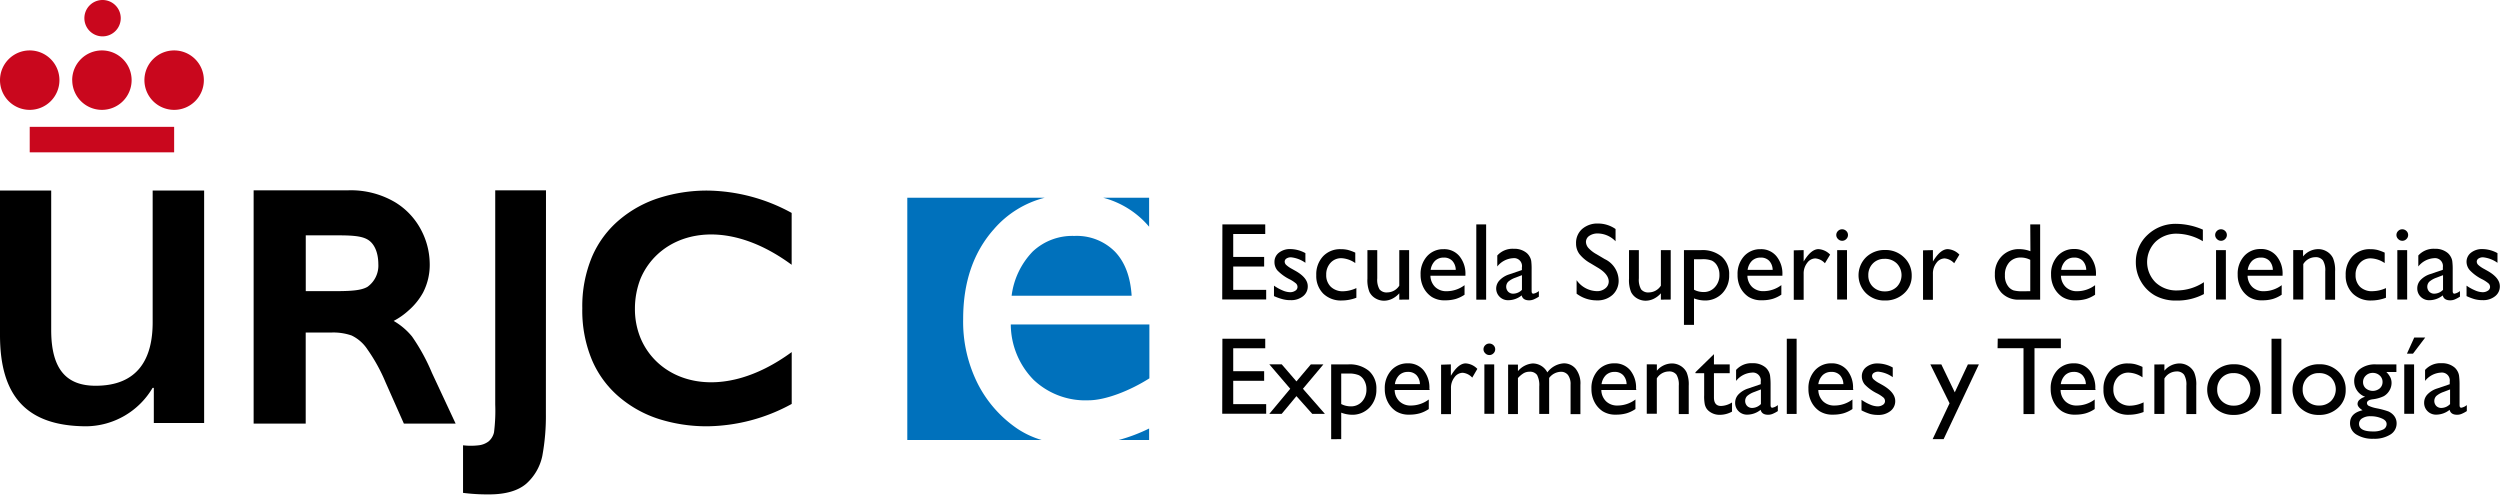 <svg id="Layer_1" data-name="Layer 1" xmlns="http://www.w3.org/2000/svg" viewBox="0 0 455.09 90.02"><defs><style>.cls-1{fill:#0071bc;}.cls-2{fill:#c9071d;}</style></defs><title>Logos-Falcultades</title><path class="cls-1" d="M188.14,69.13a13.69,13.69,0,0,0,10,3.74c3.12,0,7.59-1.77,11.09-4V59.06H184A14.5,14.5,0,0,0,188.14,69.13Z"/><path class="cls-1" d="M209.18,41.27V36h-8.34A16.42,16.42,0,0,1,209.18,41.27Z"/><path class="cls-1" d="M195.58,42.95A10.52,10.52,0,0,0,188,45.78a14.09,14.09,0,0,0-3.85,8.06H206q-.33-5.23-3.07-8.06A9.79,9.79,0,0,0,195.58,42.95Z"/><path class="cls-1" d="M203.66,80.09h5.52V78A30.12,30.12,0,0,1,203.66,80.09Z"/><path class="cls-1" d="M185.14,78A21.87,21.87,0,0,1,178,69.88a25.15,25.15,0,0,1-2.67-11.82q0-10.07,5.63-16.38A18.11,18.11,0,0,1,190.16,36h-25V80.09H189.6A16,16,0,0,1,185.14,78Z"/><path d="M37.11,34.69H27.79v24c0,6.54-2.62,11.53-10.38,11.53-5.07,0-8.09-2.7-8.09-10.14V34.69H0V61C0,72,4.74,77.6,15.78,77.6a14.19,14.19,0,0,0,12-7H28V77h9.16V34.69Z"/><polygon class="cls-2" points="5.41 23.09 31.7 23.09 31.7 27.73 5.41 27.73 5.41 23.09 5.41 23.09"/><path class="cls-2" d="M15.36,3.31a3.31,3.31,0,1,1,3.31,3.31,3.31,3.31,0,0,1-3.31-3.31Z"/><path class="cls-2" d="M0,14.6A5.41,5.41,0,1,1,5.41,20,5.41,5.41,0,0,1,0,14.6Z"/><path class="cls-2" d="M13.14,14.6A5.41,5.41,0,1,1,18.56,20a5.41,5.41,0,0,1-5.41-5.41Z"/><path class="cls-2" d="M26.29,14.6A5.41,5.41,0,1,1,31.7,20a5.41,5.41,0,0,1-5.41-5.41Z"/><path d="M82.94,77.11H73.52l-3.34-7.53a31.35,31.35,0,0,0-3.31-6A7.14,7.14,0,0,0,64,61.07a10.19,10.19,0,0,0-3.6-.54H55.65V77.11H46.17V34.65l17.07,0a15.84,15.84,0,0,1,8.64,2.14A12.88,12.88,0,0,1,76.73,42a13.37,13.37,0,0,1,1.49,5.82A11,11,0,0,1,77,53.28a12,12,0,0,1-2.62,3.23,12.92,12.92,0,0,1-2.72,1.91A12.22,12.22,0,0,1,75,61.25a35.61,35.61,0,0,1,3.63,6.63Zm-14.07-29c0-2-.64-3.72-1.93-4.49s-3.38-.78-6.28-.78h-5V53h5.06c3.12,0,5-.1,6.18-.79A4.75,4.75,0,0,0,68.87,48.07Z"/><path d="M99.37,75.29A40,40,0,0,1,98.72,83a9.34,9.34,0,0,1-2.93,5.06Q93.51,90,89,90a35.51,35.51,0,0,1-4.71-.28V81.06a12.12,12.12,0,0,0,2.85,0,3.66,3.66,0,0,0,1.79-.7,3,3,0,0,0,1-1.67,31.65,31.65,0,0,0,.22-5.06V34.65h9.24Z"/><path d="M116.57,50.8h0c3.4-8.22,14.78-12,27.54-2.6V38.76a32.62,32.62,0,0,0-15.39-4.07A28.81,28.81,0,0,0,120.08,36a21.05,21.05,0,0,0-7.31,4,18.17,18.17,0,0,0-5,6.74A23.31,23.31,0,0,0,106,56.13v0a23.31,23.31,0,0,0,1.78,9.45,18.17,18.17,0,0,0,5,6.74,21.05,21.05,0,0,0,7.31,4,28.81,28.81,0,0,0,8.64,1.28,32.62,32.62,0,0,0,15.39-4.07V64.09c-12.76,9.35-24.14,5.63-27.54-2.6h0a13.85,13.85,0,0,1-1-5.3h0V56.1A15,15,0,0,1,116.57,50.8Z"/><path d="M222.52,40.85h7.8V42.6h-5.83v4.17h5.63v1.75h-5.63v4.25h6v1.74h-8Z"/><path d="M231.91,53.9V52a8.17,8.17,0,0,0,1.55.86,3.63,3.63,0,0,0,1.33.33,1.67,1.67,0,0,0,1-.27.79.79,0,0,0,.4-.66.88.88,0,0,0-.26-.65,6.08,6.08,0,0,0-1.13-.75,8,8,0,0,1-2.27-1.64A2.35,2.35,0,0,1,232,47.7a2.08,2.08,0,0,1,.81-1.7,3.22,3.22,0,0,1,2.09-.66,5.79,5.79,0,0,1,2.73.74v1.76a5.47,5.47,0,0,0-2.61-1,1.46,1.46,0,0,0-.84.22.68.68,0,0,0-.32.58.84.84,0,0,0,.29.6,4.94,4.94,0,0,0,1,.69l.64.36q2.27,1.27,2.27,2.82a2.24,2.24,0,0,1-.87,1.82,3.43,3.43,0,0,1-2.24.71,5.5,5.5,0,0,1-1.44-.17A9.69,9.69,0,0,1,231.91,53.9Z"/><path d="M246.91,52.44V54.2a7.58,7.58,0,0,1-2.64.5,4.61,4.61,0,0,1-3.39-1.25,4.52,4.52,0,0,1-1.27-3.36,4.79,4.79,0,0,1,1.23-3.43,4.25,4.25,0,0,1,3.24-1.3,5.46,5.46,0,0,1,1.26.13,8.26,8.26,0,0,1,1.37.5v1.9A4.78,4.78,0,0,0,244.2,47a2.58,2.58,0,0,0-2,.85,3.07,3.07,0,0,0-.78,2.16,2.91,2.91,0,0,0,.84,2.2,3.13,3.13,0,0,0,2.27.81A6,6,0,0,0,246.91,52.44Z"/><path d="M254.72,54.55V53.39a4.18,4.18,0,0,1-1.3,1,3.41,3.41,0,0,1-1.46.35,3.06,3.06,0,0,1-1.58-.43,2.77,2.77,0,0,1-1.09-1.16,5.77,5.77,0,0,1-.37-2.43V45.53h1.79v5.14a3.53,3.53,0,0,0,.41,2,1.66,1.66,0,0,0,1.43.56A2.62,2.62,0,0,0,254.72,52V45.53h1.79v9Z"/><path d="M266.76,50.19h-6.37a2.94,2.94,0,0,0,.87,2.06,2.88,2.88,0,0,0,2.07.76,5.41,5.41,0,0,0,3.27-1.1v1.74a6,6,0,0,1-1.64.78,6.89,6.89,0,0,1-1.91.24,4.29,4.29,0,0,1-2.42-.62,4.49,4.49,0,0,1-1.48-1.66A5.06,5.06,0,0,1,258.6,50a4.78,4.78,0,0,1,1.17-3.35,3.92,3.92,0,0,1,3-1.29,3.59,3.59,0,0,1,2.88,1.25A5,5,0,0,1,266.76,50Zm-6.33-1.07H265a2.48,2.48,0,0,0-.64-1.65,2.06,2.06,0,0,0-1.54-.58,2.22,2.22,0,0,0-1.58.58A2.86,2.86,0,0,0,260.43,49.13Z"/><path d="M268.74,40.85h1.79V54.55h-1.79Z"/><path d="M278.81,49.13V53q0,.46.32.46a2.18,2.18,0,0,0,1-.48V54a5.84,5.84,0,0,1-1,.53,2.13,2.13,0,0,1-.77.14q-1.15,0-1.36-.9a3.91,3.91,0,0,1-2.43.88,2.15,2.15,0,0,1-1.58-.62,2.11,2.11,0,0,1-.63-1.56A2.19,2.19,0,0,1,273,51a4.17,4.17,0,0,1,1.75-1.06l2.29-.78v-.48A1.44,1.44,0,0,0,275.42,47a3.94,3.94,0,0,0-2.86,1.51v-2a3.73,3.73,0,0,1,3-1.22,3.48,3.48,0,0,1,2.35.76,2.4,2.4,0,0,1,.53.65,2.35,2.35,0,0,1,.3.81A12,12,0,0,1,278.81,49.13Zm-1.76,3.64V50.09l-1.2.46a4.05,4.05,0,0,0-1.3.73,1.32,1.32,0,0,0,0,1.83,1.27,1.27,0,0,0,.93.35A2.26,2.26,0,0,0,277.05,52.76Z"/><path d="M291,48.81l-1.5-.9a6.8,6.8,0,0,1-2-1.68,3.18,3.18,0,0,1-.6-1.91A3.36,3.36,0,0,1,288,41.69a4.23,4.23,0,0,1,2.93-1,5.56,5.56,0,0,1,3.16,1v2.23a4.57,4.57,0,0,0-3.2-1.42,2.66,2.66,0,0,0-1.59.44A1.35,1.35,0,0,0,288.7,44a1.75,1.75,0,0,0,.46,1.15,5.74,5.74,0,0,0,1.47,1.13l1.5.89A4.38,4.38,0,0,1,294.65,51a3.48,3.48,0,0,1-1.11,2.68,4.06,4.06,0,0,1-2.88,1A6.07,6.07,0,0,1,287,53.46V51a4.64,4.64,0,0,0,3.69,2,2.33,2.33,0,0,0,1.54-.51,1.6,1.6,0,0,0,.62-1.28Q292.8,49.93,291,48.81Z"/><path d="M302.34,54.55V53.39a4.18,4.18,0,0,1-1.3,1,3.41,3.41,0,0,1-1.46.35,3.06,3.06,0,0,1-1.58-.43,2.77,2.77,0,0,1-1.09-1.16,5.77,5.77,0,0,1-.37-2.43V45.53h1.79v5.14a3.53,3.53,0,0,0,.41,2,1.66,1.66,0,0,0,1.43.56A2.62,2.62,0,0,0,302.34,52V45.53h1.79v9Z"/><path d="M306.54,59.14V45.53h3.14a5.45,5.45,0,0,1,3.75,1.2,4.24,4.24,0,0,1,1.34,3.34,4.59,4.59,0,0,1-1.26,3.33,4.29,4.29,0,0,1-3.22,1.3,5.68,5.68,0,0,1-1.92-.38v4.82Zm3.1-11.95h-1.27v5.55a3.76,3.76,0,0,0,1.73.42,2.67,2.67,0,0,0,2.06-.87A3.19,3.19,0,0,0,313,50a3.14,3.14,0,0,0-.38-1.56,2.29,2.29,0,0,0-1-1A4.64,4.64,0,0,0,309.64,47.2Z"/><path d="M324.46,50.19h-6.37a2.94,2.94,0,0,0,.87,2.06A2.88,2.88,0,0,0,321,53a5.41,5.41,0,0,0,3.27-1.1v1.74a6,6,0,0,1-1.64.78,6.89,6.89,0,0,1-1.91.24,4.29,4.29,0,0,1-2.42-.62,4.49,4.49,0,0,1-1.48-1.66A5.06,5.06,0,0,1,316.3,50a4.78,4.78,0,0,1,1.17-3.35,3.92,3.92,0,0,1,3-1.29,3.59,3.59,0,0,1,2.88,1.25A5,5,0,0,1,324.46,50Zm-6.33-1.07h4.56a2.48,2.48,0,0,0-.64-1.65,2.06,2.06,0,0,0-1.54-.58,2.22,2.22,0,0,0-1.58.58A2.86,2.86,0,0,0,318.13,49.13Z"/><path d="M328.33,45.53V47.6l.1-.16q1.3-2.09,2.6-2.09a3.21,3.21,0,0,1,2.12,1l-.95,1.57a2.66,2.66,0,0,0-1.73-.88,1.86,1.86,0,0,0-1.5.82,3.1,3.1,0,0,0-.64,2v4.71h-1.8v-9Z"/><path d="M335.32,41.74a1.05,1.05,0,0,1,.76.3,1,1,0,0,1,.32.74,1,1,0,0,1-.32.74,1,1,0,0,1-.76.31,1,1,0,0,1-.73-.32,1,1,0,0,1,0-1.47A1,1,0,0,1,335.32,41.74Zm-.89,3.79h1.79v9h-1.79Z"/><path d="M343.15,45.51a4.74,4.74,0,0,1,3.44,1.33A4.46,4.46,0,0,1,348,50.17a4.23,4.23,0,0,1-1.39,3.24,4.94,4.94,0,0,1-3.5,1.29,4.74,4.74,0,0,1-3.41-1.31,4.6,4.6,0,0,1,0-6.57A4.83,4.83,0,0,1,343.15,45.51Zm-.1,1.61a2.84,2.84,0,0,0-2.12.84,2.94,2.94,0,0,0-.83,2.15,2.81,2.81,0,0,0,.85,2.11,3,3,0,0,0,2.18.82,3,3,0,0,0,2.16-.83,3.06,3.06,0,0,0,0-4.25A3.05,3.05,0,0,0,343,47.12Z"/><path d="M351.86,45.53V47.6l.1-.16q1.3-2.09,2.6-2.09a3.21,3.21,0,0,1,2.12,1l-.95,1.57a2.66,2.66,0,0,0-1.73-.88,1.86,1.86,0,0,0-1.5.82,3.1,3.1,0,0,0-.64,2v4.71h-1.8v-9Z"/><path d="M369.58,40.85h1.8V54.55h-3.83a4.2,4.2,0,0,1-3.21-1.26,4.73,4.73,0,0,1-1.2-3.39,4.49,4.49,0,0,1,1.26-3.27,4.29,4.29,0,0,1,3.21-1.28,5.86,5.86,0,0,1,2,.38Zm0,12.16V47.3a3.73,3.73,0,0,0-1.69-.42,2.74,2.74,0,0,0-2.13.87,3.36,3.36,0,0,0-.79,2.35,3.07,3.07,0,0,0,.69,2.15,2.14,2.14,0,0,0,.88.61,6,6,0,0,0,1.66.16Z"/><path d="M381.54,50.19h-6.37a2.94,2.94,0,0,0,.87,2.06,2.88,2.88,0,0,0,2.07.76,5.41,5.41,0,0,0,3.27-1.1v1.74a6,6,0,0,1-1.64.78,6.89,6.89,0,0,1-1.91.24,4.29,4.29,0,0,1-2.42-.62,4.49,4.49,0,0,1-1.48-1.66,5.06,5.06,0,0,1-.56-2.42,4.78,4.78,0,0,1,1.17-3.35,3.92,3.92,0,0,1,3-1.29,3.59,3.59,0,0,1,2.88,1.25A5,5,0,0,1,381.54,50Zm-6.33-1.07h4.56a2.48,2.48,0,0,0-.64-1.65,2.06,2.06,0,0,0-1.54-.58,2.22,2.22,0,0,0-1.58.58A2.86,2.86,0,0,0,375.21,49.13Z"/><path d="M401.19,51.37v2.16a10.32,10.32,0,0,1-5,1.18,7.74,7.74,0,0,1-3.91-.92,6.8,6.8,0,0,1-2.54-2.54,6.87,6.87,0,0,1-.94-3.5,6.67,6.67,0,0,1,2.14-5,7.37,7.37,0,0,1,5.28-2A12.45,12.45,0,0,1,401,41.8v2.11a9.52,9.52,0,0,0-4.72-1.37A5.47,5.47,0,0,0,392.4,44a5.22,5.22,0,0,0,0,7.42,5.49,5.49,0,0,0,3.93,1.45A8.94,8.94,0,0,0,401.19,51.37Z"/><path d="M404.29,41.74a1.05,1.05,0,0,1,.76.3,1,1,0,0,1,.32.74,1,1,0,0,1-.32.74,1,1,0,0,1-.76.31,1,1,0,0,1-.73-.32,1,1,0,0,1,0-1.47A1,1,0,0,1,404.29,41.74Zm-.89,3.79h1.79v9H403.4Z"/><path d="M415.51,50.19h-6.37a2.94,2.94,0,0,0,.87,2.06,2.88,2.88,0,0,0,2.07.76,5.41,5.41,0,0,0,3.27-1.1v1.74a6,6,0,0,1-1.64.78,6.89,6.89,0,0,1-1.91.24,4.29,4.29,0,0,1-2.42-.62,4.49,4.49,0,0,1-1.48-1.66,5.06,5.06,0,0,1-.56-2.42,4.78,4.78,0,0,1,1.17-3.35,3.92,3.92,0,0,1,3-1.29,3.59,3.59,0,0,1,2.88,1.25A5,5,0,0,1,415.51,50Zm-6.33-1.07h4.56a2.48,2.48,0,0,0-.64-1.65,2.06,2.06,0,0,0-1.54-.58,2.22,2.22,0,0,0-1.58.58A2.86,2.86,0,0,0,409.17,49.13Z"/><path d="M419.24,45.53v1.15A3.61,3.61,0,0,1,422,45.35a3,3,0,0,1,1.58.44,2.85,2.85,0,0,1,1.11,1.2,5.69,5.69,0,0,1,.38,2.41v5.16h-1.79V49.41a3.5,3.5,0,0,0-.42-2,1.62,1.62,0,0,0-1.42-.59,2.59,2.59,0,0,0-2.16,1.26v6.44h-1.83v-9Z"/><path d="M434.33,52.44V54.2a7.58,7.58,0,0,1-2.64.5,4.61,4.61,0,0,1-3.39-1.25A4.52,4.52,0,0,1,427,50.09a4.79,4.79,0,0,1,1.23-3.43,4.25,4.25,0,0,1,3.24-1.3,5.46,5.46,0,0,1,1.26.13,8.26,8.26,0,0,1,1.37.5v1.9a4.78,4.78,0,0,0-2.52-.86,2.58,2.58,0,0,0-2,.85,3.07,3.07,0,0,0-.78,2.16,2.91,2.91,0,0,0,.84,2.2A3.13,3.13,0,0,0,432,53,6,6,0,0,0,434.33,52.44Z"/><path d="M437.29,41.74a1.05,1.05,0,0,1,.76.3,1,1,0,0,1,.32.74,1,1,0,0,1-.32.74,1,1,0,0,1-.76.31,1,1,0,0,1-.73-.32,1,1,0,0,1,0-1.47A1,1,0,0,1,437.29,41.74Zm-.89,3.79h1.79v9h-1.79Z"/><path d="M446.48,49.13V53q0,.46.32.46a2.18,2.18,0,0,0,1-.48V54a5.84,5.84,0,0,1-1,.53,2.13,2.13,0,0,1-.77.14q-1.15,0-1.36-.9a3.91,3.91,0,0,1-2.43.88,2.15,2.15,0,0,1-1.58-.62,2.11,2.11,0,0,1-.63-1.56,2.19,2.19,0,0,1,.62-1.52,4.17,4.17,0,0,1,1.75-1.06l2.29-.78v-.48A1.44,1.44,0,0,0,443.08,47a3.94,3.94,0,0,0-2.86,1.51v-2a3.73,3.73,0,0,1,3-1.22,3.48,3.48,0,0,1,2.35.76,2.4,2.4,0,0,1,.53.65,2.35,2.35,0,0,1,.3.81A12,12,0,0,1,446.48,49.13Zm-1.76,3.64V50.09l-1.2.46a4.05,4.05,0,0,0-1.3.73,1.32,1.32,0,0,0,0,1.83,1.27,1.27,0,0,0,.93.35A2.26,2.26,0,0,0,444.72,52.76Z"/><path d="M449,53.9V52a8.17,8.17,0,0,0,1.55.86,3.63,3.63,0,0,0,1.33.33,1.67,1.67,0,0,0,1-.27.79.79,0,0,0,.4-.66.88.88,0,0,0-.26-.65,6.08,6.08,0,0,0-1.13-.75,8,8,0,0,1-2.27-1.64A2.35,2.35,0,0,1,449,47.7a2.08,2.08,0,0,1,.81-1.7,3.22,3.22,0,0,1,2.09-.66,5.79,5.79,0,0,1,2.73.74v1.76a5.47,5.47,0,0,0-2.61-1,1.46,1.46,0,0,0-.84.22.68.68,0,0,0-.32.58.84.84,0,0,0,.29.6,4.94,4.94,0,0,0,1,.69l.64.36q2.27,1.27,2.27,2.82a2.24,2.24,0,0,1-.87,1.82,3.43,3.43,0,0,1-2.24.71,5.5,5.5,0,0,1-1.44-.17A9.69,9.69,0,0,1,449,53.9Z"/><path d="M222.52,61.66h7.8V63.4h-5.83v4.17h5.63v1.75h-5.63v4.25h6v1.74h-8Z"/><path d="M238.62,66.33h2.29l-3.73,4.44,4,4.57h-2.3L236,72.11l-2.69,3.23h-2.25l3.81-4.57-3.81-4.45h2.26L236,69.43Z"/><path d="M242.32,79.95V66.33h3.14a5.45,5.45,0,0,1,3.75,1.2,4.24,4.24,0,0,1,1.34,3.34,4.59,4.59,0,0,1-1.26,3.33,4.29,4.29,0,0,1-3.22,1.3,5.68,5.68,0,0,1-1.92-.38v4.82ZM245.42,68h-1.27v5.55a3.76,3.76,0,0,0,1.73.42,2.67,2.67,0,0,0,2.06-.87,3.19,3.19,0,0,0,.8-2.24,3.14,3.14,0,0,0-.38-1.56,2.29,2.29,0,0,0-1-1A4.64,4.64,0,0,0,245.42,68Z"/><path d="M260.25,71h-6.37a2.94,2.94,0,0,0,.87,2.06,2.88,2.88,0,0,0,2.07.76,5.41,5.41,0,0,0,3.27-1.1v1.74a6,6,0,0,1-1.64.78,6.89,6.89,0,0,1-1.91.24,4.29,4.29,0,0,1-2.42-.62,4.49,4.49,0,0,1-1.48-1.66,5.06,5.06,0,0,1-.56-2.42,4.78,4.78,0,0,1,1.17-3.35,3.92,3.92,0,0,1,3-1.29,3.59,3.59,0,0,1,2.88,1.25,5,5,0,0,1,1.07,3.36Zm-6.33-1.07h4.56a2.48,2.48,0,0,0-.64-1.65,2.06,2.06,0,0,0-1.54-.58,2.22,2.22,0,0,0-1.58.58A2.86,2.86,0,0,0,253.92,69.93Z"/><path d="M264.11,66.33V68.4l.1-.16q1.3-2.09,2.6-2.09a3.21,3.21,0,0,1,2.12,1L268,68.74a2.66,2.66,0,0,0-1.73-.88,1.86,1.86,0,0,0-1.5.82,3.1,3.1,0,0,0-.64,2v4.71h-1.8v-9Z"/><path d="M271.1,62.54a1.05,1.05,0,0,1,.76.3,1,1,0,0,1,.32.74,1,1,0,0,1-.32.74,1,1,0,0,1-.76.31,1,1,0,0,1-.73-.32,1,1,0,0,1,0-1.47A1,1,0,0,1,271.1,62.54Zm-.89,3.79H272v9h-1.79Z"/><path d="M282,68.8v6.55h-1.8v-5a3.93,3.93,0,0,0-.4-2.09,1.58,1.58,0,0,0-1.41-.59,2.11,2.11,0,0,0-1,.25,4.52,4.52,0,0,0-1.07.9v6.55h-1.79v-9h1.79v1.19A3.91,3.91,0,0,1,279,66.16a3,3,0,0,1,2.67,1.63,4.05,4.05,0,0,1,3-1.65,2.77,2.77,0,0,1,2.17,1,4.32,4.32,0,0,1,.85,2.93v5.32H285.9V70a2.77,2.77,0,0,0-.46-1.72,1.58,1.58,0,0,0-1.33-.6A2.76,2.76,0,0,0,282,68.8Z"/><path d="M297.87,71H291.5a2.94,2.94,0,0,0,.87,2.06,2.88,2.88,0,0,0,2.07.76,5.41,5.41,0,0,0,3.27-1.1v1.74a6,6,0,0,1-1.64.78,6.89,6.89,0,0,1-1.91.24,4.29,4.29,0,0,1-2.42-.62,4.49,4.49,0,0,1-1.48-1.66,5.06,5.06,0,0,1-.56-2.42,4.78,4.78,0,0,1,1.17-3.35,3.92,3.92,0,0,1,3-1.29,3.59,3.59,0,0,1,2.88,1.25,5,5,0,0,1,1.07,3.36Zm-6.33-1.07h4.56a2.48,2.48,0,0,0-.64-1.65,2.06,2.06,0,0,0-1.54-.58,2.22,2.22,0,0,0-1.58.58A2.86,2.86,0,0,0,291.54,69.93Z"/><path d="M301.61,66.33v1.15a3.61,3.61,0,0,1,2.73-1.32,3,3,0,0,1,1.58.44,2.85,2.85,0,0,1,1.11,1.2,5.69,5.69,0,0,1,.38,2.41v5.16H305.6V70.21a3.5,3.5,0,0,0-.42-2,1.62,1.62,0,0,0-1.42-.59,2.59,2.59,0,0,0-2.16,1.26v6.44h-1.83v-9Z"/><path d="M308.63,67.76,312,64.47v1.86h2.87v1.61H312v4.41q0,1.55,1.29,1.55a4,4,0,0,0,2-.64v1.67a4.55,4.55,0,0,1-2.26.58,3,3,0,0,1-2-.72,2,2,0,0,1-.42-.49,2.56,2.56,0,0,1-.28-.71,7.88,7.88,0,0,1-.11-1.66v-4h-1.58Z"/><path d="M322.31,69.93v3.83q0,.46.32.46a2.18,2.18,0,0,0,1-.48v1.09a5.84,5.84,0,0,1-1,.53,2.13,2.13,0,0,1-.77.14q-1.15,0-1.36-.9a3.91,3.91,0,0,1-2.43.88,2.15,2.15,0,0,1-1.58-.62,2.11,2.11,0,0,1-.63-1.56,2.19,2.19,0,0,1,.62-1.52,4.17,4.17,0,0,1,1.75-1.06l2.29-.78v-.48a1.44,1.44,0,0,0-1.63-1.63,3.94,3.94,0,0,0-2.86,1.51v-2a3.73,3.73,0,0,1,3-1.22,3.48,3.48,0,0,1,2.35.76,2.4,2.4,0,0,1,.53.65,2.35,2.35,0,0,1,.3.81A12,12,0,0,1,322.31,69.93Zm-1.76,3.64V70.89l-1.2.46a4.05,4.05,0,0,0-1.3.73,1.32,1.32,0,0,0,0,1.83,1.27,1.27,0,0,0,.93.35A2.26,2.26,0,0,0,320.54,73.56Z"/><path d="M325.26,61.66h1.79V75.35h-1.79Z"/><path d="M337.37,71H331a2.94,2.94,0,0,0,.87,2.06,2.88,2.88,0,0,0,2.07.76,5.41,5.41,0,0,0,3.27-1.1v1.74a6,6,0,0,1-1.64.78,6.89,6.89,0,0,1-1.91.24,4.29,4.29,0,0,1-2.42-.62,4.49,4.49,0,0,1-1.48-1.66,5.06,5.06,0,0,1-.56-2.42,4.78,4.78,0,0,1,1.17-3.35,3.92,3.92,0,0,1,3-1.29,3.59,3.59,0,0,1,2.88,1.25,5,5,0,0,1,1.07,3.36ZM331,69.93h4.56a2.48,2.48,0,0,0-.64-1.65,2.06,2.06,0,0,0-1.54-.58,2.22,2.22,0,0,0-1.58.58A2.86,2.86,0,0,0,331,69.93Z"/><path d="M338.86,74.7V72.78a8.17,8.17,0,0,0,1.55.86,3.63,3.63,0,0,0,1.33.33,1.67,1.67,0,0,0,1-.27.79.79,0,0,0,.4-.66.88.88,0,0,0-.26-.65,6.08,6.08,0,0,0-1.13-.75A8,8,0,0,1,339.46,70a2.35,2.35,0,0,1-.54-1.48,2.08,2.08,0,0,1,.81-1.7,3.22,3.22,0,0,1,2.09-.66,5.79,5.79,0,0,1,2.73.74v1.76a5.47,5.47,0,0,0-2.61-1,1.46,1.46,0,0,0-.84.22.68.68,0,0,0-.32.58.84.84,0,0,0,.29.6,4.94,4.94,0,0,0,1,.69l.64.36Q345,71.43,345,73a2.24,2.24,0,0,1-.87,1.82,3.43,3.43,0,0,1-2.24.71,5.5,5.5,0,0,1-1.44-.17A9.69,9.69,0,0,1,338.86,74.7Z"/><path d="M358.23,66.33h2l-6.42,13.61h-2l3.08-6.53-3.5-7.08h2l2.45,5.09Z"/><path d="M363.66,61.64h11.49v1.74h-4.8v12h-2v-12h-4.72Z"/><path d="M381.47,71H375.1a2.94,2.94,0,0,0,.87,2.06,2.88,2.88,0,0,0,2.07.76,5.41,5.41,0,0,0,3.27-1.1v1.74a6,6,0,0,1-1.64.78,6.89,6.89,0,0,1-1.91.24,4.29,4.29,0,0,1-2.42-.62,4.49,4.49,0,0,1-1.48-1.66,5.06,5.06,0,0,1-.56-2.42,4.78,4.78,0,0,1,1.17-3.35,3.92,3.92,0,0,1,3-1.29,3.59,3.59,0,0,1,2.88,1.25,5,5,0,0,1,1.07,3.36Zm-6.33-1.07h4.56a2.48,2.48,0,0,0-.64-1.65,2.06,2.06,0,0,0-1.54-.58,2.22,2.22,0,0,0-1.58.58A2.86,2.86,0,0,0,375.14,69.93Z"/><path d="M390.21,73.24V75a7.58,7.58,0,0,1-2.64.5,4.61,4.61,0,0,1-3.39-1.25,4.52,4.52,0,0,1-1.27-3.36,4.79,4.79,0,0,1,1.23-3.43,4.25,4.25,0,0,1,3.24-1.3,5.46,5.46,0,0,1,1.26.13,8.26,8.26,0,0,1,1.37.5v1.9a4.78,4.78,0,0,0-2.52-.86,2.58,2.58,0,0,0-2,.85,3.07,3.07,0,0,0-.78,2.16,2.91,2.91,0,0,0,.84,2.2,3.13,3.13,0,0,0,2.27.81A6,6,0,0,0,390.21,73.24Z"/><path d="M394,66.33v1.15a3.61,3.61,0,0,1,2.73-1.32,3,3,0,0,1,1.58.44,2.85,2.85,0,0,1,1.11,1.2,5.69,5.69,0,0,1,.38,2.41v5.16H398V70.21a3.5,3.5,0,0,0-.42-2,1.62,1.62,0,0,0-1.42-.59A2.59,2.59,0,0,0,394,68.91v6.44h-1.83v-9Z"/><path d="M406.66,66.31a4.74,4.74,0,0,1,3.44,1.33A4.46,4.46,0,0,1,411.47,71a4.23,4.23,0,0,1-1.39,3.24,4.94,4.94,0,0,1-3.5,1.29,4.74,4.74,0,0,1-3.41-1.31,4.6,4.6,0,0,1,0-6.57A4.83,4.83,0,0,1,406.66,66.31Zm-.1,1.61a2.84,2.84,0,0,0-2.12.84,2.94,2.94,0,0,0-.83,2.15,2.81,2.81,0,0,0,.85,2.11,3,3,0,0,0,2.18.82,3,3,0,0,0,2.16-.83,3.06,3.06,0,0,0,0-4.25A3.05,3.05,0,0,0,406.57,67.92Z"/><path d="M413.5,61.66h1.79V75.35H413.5Z"/><path d="M422.22,66.31a4.74,4.74,0,0,1,3.44,1.33A4.46,4.46,0,0,1,427,71a4.23,4.23,0,0,1-1.39,3.24,4.94,4.94,0,0,1-3.5,1.29,4.74,4.74,0,0,1-3.41-1.31,4.6,4.6,0,0,1,0-6.57A4.83,4.83,0,0,1,422.22,66.31Zm-.1,1.61a2.84,2.84,0,0,0-2.12.84,2.94,2.94,0,0,0-.83,2.15A2.81,2.81,0,0,0,420,73a3,3,0,0,0,2.18.82,3,3,0,0,0,2.16-.83,3.06,3.06,0,0,0,0-4.25A3.05,3.05,0,0,0,422.12,67.92Z"/><path d="M428.55,69.45a2.75,2.75,0,0,1,1.06-2.28,4.54,4.54,0,0,1,2.89-.84h3.73v1.39H434.4a3.73,3.73,0,0,1,.74,1,2.35,2.35,0,0,1,.21,1,2.69,2.69,0,0,1-.4,1.39,2.84,2.84,0,0,1-1,1,6.36,6.36,0,0,1-2.08.58q-1,.15-1,.7a.59.59,0,0,0,.38.51,6,6,0,0,0,1.37.42,14.92,14.92,0,0,1,2.14.57,2.77,2.77,0,0,1,.86.59,2.2,2.2,0,0,1,.65,1.63,2.35,2.35,0,0,1-1.15,2,5.46,5.46,0,0,1-3.07.76,5.52,5.52,0,0,1-3.1-.77,2.37,2.37,0,0,1-1.16-2.06q0-1.83,2.28-2.36-.91-.58-.91-1.15a1,1,0,0,1,.39-.78,2.41,2.41,0,0,1,1-.52A3,3,0,0,1,428.55,69.45Zm2.94,6.32a2.63,2.63,0,0,0-1.48.38,1.14,1.14,0,0,0-.58,1q0,1.39,2.52,1.39a4,4,0,0,0,1.85-.35,1.08,1.08,0,0,0,.65-1q0-.63-.83-1A5,5,0,0,0,431.49,75.77Zm.42-7.89a1.73,1.73,0,0,0-1.24.49,1.57,1.57,0,0,0-.51,1.18,1.49,1.49,0,0,0,.5,1.15,2,2,0,0,0,2.54,0,1.51,1.51,0,0,0,.51-1.16,1.53,1.53,0,0,0-.51-1.18A1.82,1.82,0,0,0,431.92,67.88Z"/><path d="M437.66,66.33h1.79v9h-1.79Zm3.82-4.89-2.23,2.94h-1.1l1.33-2.94Z"/><path d="M447.73,69.93v3.83q0,.46.32.46a2.18,2.18,0,0,0,1-.48v1.09a5.84,5.84,0,0,1-1,.53,2.13,2.13,0,0,1-.77.14q-1.15,0-1.36-.9a3.91,3.91,0,0,1-2.43.88,2.15,2.15,0,0,1-1.58-.62,2.11,2.11,0,0,1-.63-1.56,2.19,2.19,0,0,1,.62-1.52,4.17,4.17,0,0,1,1.75-1.06l2.29-.78v-.48a1.44,1.44,0,0,0-1.63-1.63,3.94,3.94,0,0,0-2.86,1.51v-2a3.73,3.73,0,0,1,3-1.22,3.48,3.48,0,0,1,2.35.76,2.4,2.4,0,0,1,.53.65,2.35,2.35,0,0,1,.3.81A12,12,0,0,1,447.73,69.93ZM446,73.56V70.89l-1.2.46a4.05,4.05,0,0,0-1.3.73,1.32,1.32,0,0,0,0,1.83,1.27,1.27,0,0,0,.93.35A2.26,2.26,0,0,0,446,73.56Z"/></svg>